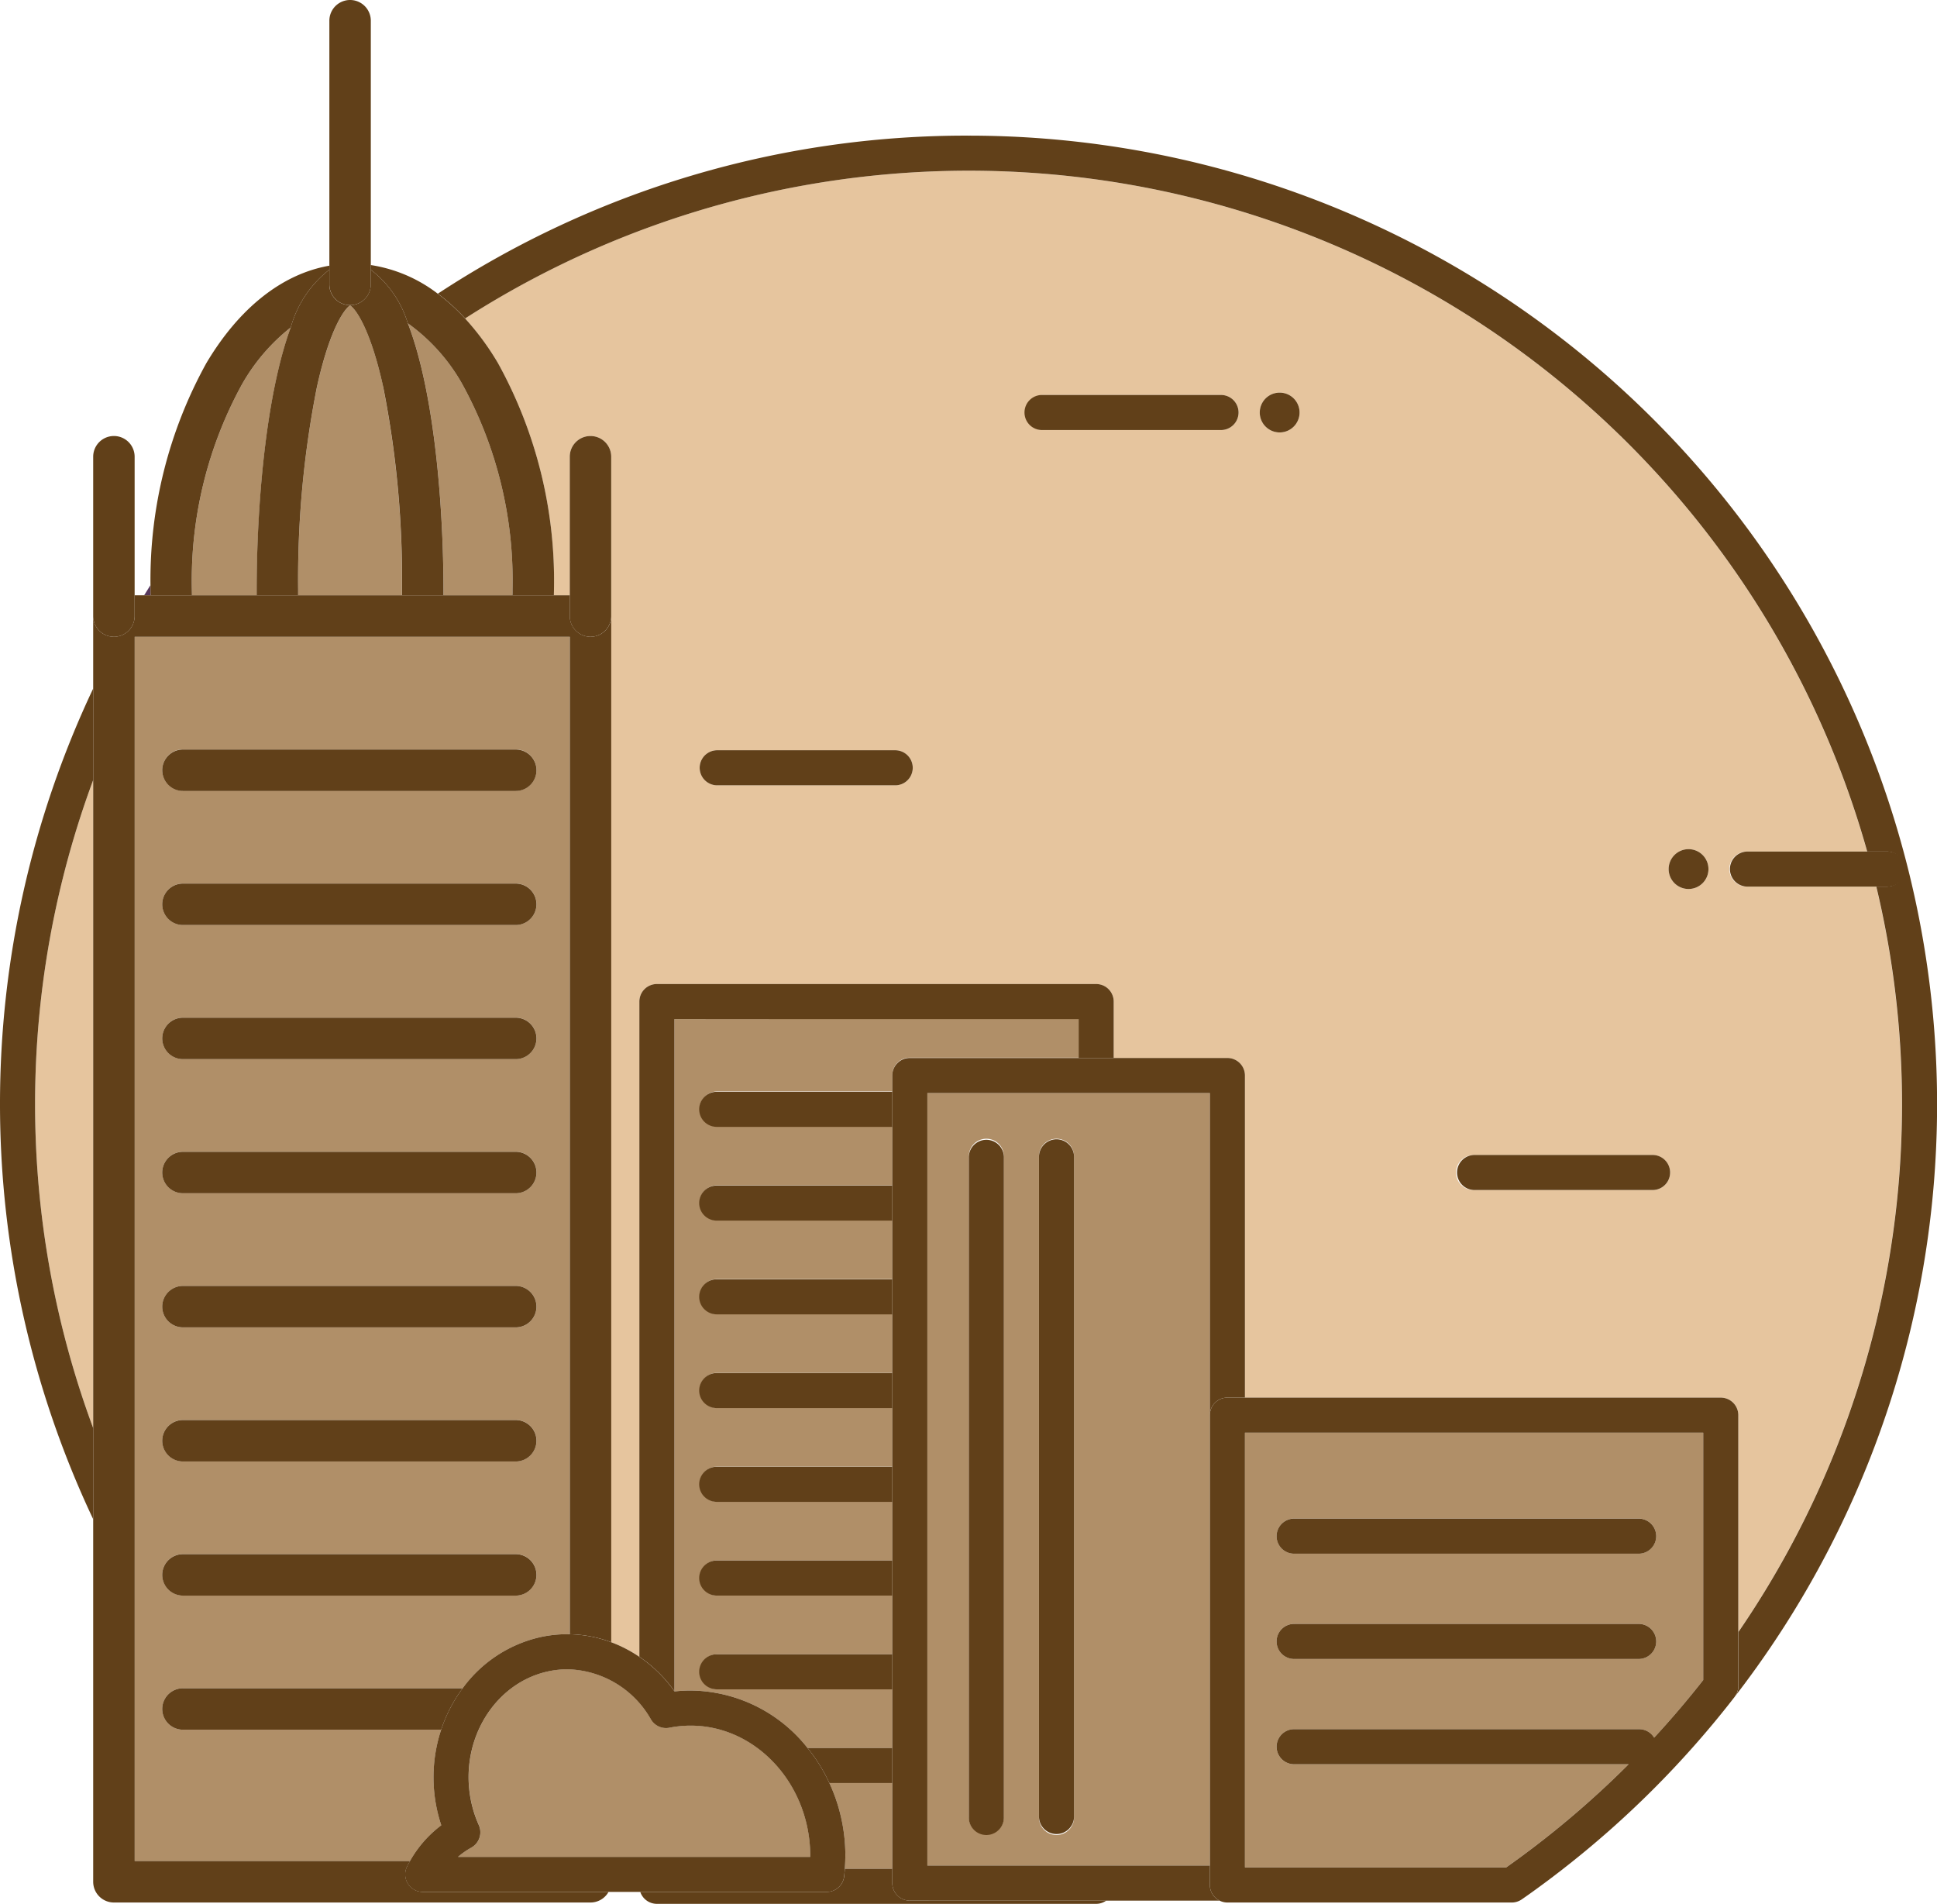 <svg xmlns="http://www.w3.org/2000/svg" width="141.885" height="139.433" viewBox="0 0 141.885 139.433">
  <g id="Group_180" data-name="Group 180" transform="translate(2522.001 9825.433)">
    <g id="Group_149" data-name="Group 149" transform="translate(-3410 -10283.433)">
      <path id="Path_253166" data-name="Path 253166" d="M690.213,177.881c0,.146,0,.291-.006.437h1.162v-10.15a1.518,1.518,0,0,1,3.036,0V254.99a9.739,9.739,0,0,1,2.061,1.067V208.072a1.285,1.285,0,0,1,1.285-1.285h32.176a1.284,1.284,0,0,1,1.285,1.285v4.13h8.33a1.285,1.285,0,0,1,1.285,1.284v23.59H775.68a1.285,1.285,0,0,1,1.285,1.285v15.88a68.35,68.35,0,0,0,10.1-54.588h-9.433a1.285,1.285,0,1,1,0-2.569H786.4a68.344,68.344,0,0,0-102.7-39.043,19.522,19.522,0,0,1,2.412,3.274,32.924,32.924,0,0,1,4.1,16.567m83.108,19.028a1.458,1.458,0,1,1-1.458,1.458,1.458,1.458,0,0,1,1.458-1.458m-15.709,22.4H770.72a1.285,1.285,0,0,1,0,2.569H757.612a1.285,1.285,0,1,1,0-2.569M743.37,163.471a1.458,1.458,0,1,1-1.458,1.458,1.458,1.458,0,0,1,1.458-1.458m-17.37.173h13.109a1.285,1.285,0,0,1,0,2.569H726a1.285,1.285,0,0,1,0-2.569m-23.865,26.021h13.109a1.285,1.285,0,0,1,0,2.569H702.134a1.285,1.285,0,0,1,0-2.569" transform="translate(238.364 323.281)" fill="#e6c59e"/>
      <path id="Path_253167" data-name="Path 253167" d="M619.919,291.078V243.61a68.293,68.293,0,0,0,0,47.468" transform="translate(274.906 271.516)" fill="#e6c59e"/>
    </g>
    <g id="Group_177" data-name="Group 177">
      <path id="Path_253168" data-name="Path 253168" d="M633.379,213.089c0-.1,0-.206,0-.309-.158.248-.311.5-.465.747h.467c0-.146-.007-.291-.007-.437" transform="translate(-3144.36 -9995.358)" fill="#57385c"/>
      <path id="Path_253173" data-name="Path 253173" d="M856.522,416.173c-.147.113-.293.227-.441.34q.222-.169.441-.34" transform="translate(-3264.211 -10104.593)" fill="#57385c"/>
      <path id="Path_253174" data-name="Path 253174" d="M854.4,417.649q-.3.224-.6.444.3-.221.6-.444" transform="translate(-3262.987 -10105.386)" fill="#57385c"/>
    </g>
    <g id="Group_151" data-name="Group 151" transform="translate(-3410 -10283.433)">
      <path id="Path_253201" data-name="Path 253201" d="M745.952,402.294h-4.606a12.663,12.663,0,0,1,1.167,5.175c0,.362-.009.73-.036,1.1h3.474Z" transform="translate(207.407 186.295)" fill="#b08f68"/>
      <g id="Group_150" data-name="Group 150">
        <path id="Path_253182" data-name="Path 253182" d="M678.642,175.832a13.734,13.734,0,0,0-3.993-4.465c1.979,5.117,2.607,13.635,2.607,19.482q0,.216,0,.437h5.053c0-.146.006-.291.006-.437a29.868,29.868,0,0,0-3.672-15.017" transform="translate(243.228 310.314)" fill="#b08f68"/>
        <path id="Path_253183" data-name="Path 253183" d="M647.715,172.013a14.252,14.252,0,0,0-3.572,4.165,29.871,29.871,0,0,0-3.672,15.017c0,.146.005.291.007.437h4.745q0-.221,0-.437c0-5.734.6-14.037,2.494-19.182" transform="translate(261.583 309.967)" fill="#b08f68"/>
        <path id="Path_253186" data-name="Path 253186" d="M663.524,174.516c-.948-4.316-2.044-5.756-2.43-5.988-.387.232-1.483,1.673-2.431,5.988a72.185,72.185,0,0,0-1.373,14.808c0,.146,0,.291,0,.437h7.6c0-.145,0-.291,0-.437a72.185,72.185,0,0,0-1.373-14.808" transform="translate(252.55 311.84)" fill="#b08f68"/>
        <path id="Path_253188" data-name="Path 253188" d="M653.88,307.995a11.124,11.124,0,0,1-.008-7H634.957a1.518,1.518,0,1,1,0-3.037h20.49a9.677,9.677,0,0,1,5.759-3.758,9.289,9.289,0,0,1,1.915-.2c.056,0,.111,0,.167.006V220.952H631.416v89.662h20.17a8.5,8.5,0,0,1,2.293-2.62m5.454-36.465H634.957a1.518,1.518,0,1,1,0-3.036h24.376a1.518,1.518,0,0,1,0,3.036m1.518,8.3a1.518,1.518,0,0,1-1.518,1.518H634.957a1.518,1.518,0,1,1,0-3.036h24.376a1.518,1.518,0,0,1,1.518,1.518m-1.518-18.126H634.957a1.518,1.518,0,1,1,0-3.036h24.376a1.518,1.518,0,0,1,0,3.036m0-9.822H634.957a1.518,1.518,0,1,1,0-3.036h24.376a1.518,1.518,0,0,1,0,3.036m0-9.822H634.957a1.518,1.518,0,1,1,0-3.036h24.376a1.518,1.518,0,0,1,0,3.036m0-12.859a1.518,1.518,0,0,1,0,3.036H634.957a1.518,1.518,0,1,1,0-3.036Zm-24.376,58.934h24.376a1.518,1.518,0,0,1,0,3.036H634.957a1.518,1.518,0,1,1,0-3.036" transform="translate(266.445 283.684)" fill="#b08f68"/>
        <path id="Path_253202" data-name="Path 253202" d="M716.823,281.438v49.218l.015.019a10.454,10.454,0,0,1,1.044-.066h.134a11.028,11.028,0,0,1,8.558,4.21h6.208v-4.3h-12.86a1.285,1.285,0,0,1,0-2.569h12.86v-4.3h-12.86a1.285,1.285,0,0,1,0-2.569h12.86v-4.3h-12.86a1.285,1.285,0,0,1,0-2.569h12.86v-4.3h-12.86a1.285,1.285,0,0,1,0-2.569h12.86v-4.3h-12.86a1.285,1.285,0,0,1,0-2.569h12.86v-4.3h-12.86a1.285,1.285,0,0,1,0-2.569h12.86v-4.3h-12.86a1.285,1.285,0,0,1,0-2.569h12.86v-1.192a1.285,1.285,0,0,1,1.285-1.285H746.43v-2.845Z" transform="translate(220.578 251.201)" fill="#b08f68"/>
        <path id="Path_253213" data-name="Path 253213" d="M756.845,293.133v56.576h20.693V293.133Zm4.321,54.3a1.285,1.285,0,0,1-1.285-1.285V297.8a1.285,1.285,0,1,1,2.569,0v48.348a1.285,1.285,0,0,1-1.285,1.285m6.423-1.285a1.285,1.285,0,1,1-2.569,0V297.8a1.285,1.285,0,1,1,2.569,0Z" transform="translate(199.084 244.92)" fill="#b08f68"/>
        <path id="Path_253217" data-name="Path 253217" d="M708.386,398.027c0-.065,0-.13,0-.195-.065-5.192-3.994-9.417-8.758-9.417h-.1a8.141,8.141,0,0,0-1.456.153,1.285,1.285,0,0,1-1.356-.612,7.2,7.2,0,0,0-6.113-3.667,6.7,6.7,0,0,0-1.384.146c-3.941.833-6.505,5.01-5.716,9.311a8.5,8.5,0,0,0,.606,1.949,1.284,1.284,0,0,1-.553,1.654,5.615,5.615,0,0,0-.97.676Z" transform="translate(238.966 195.963)" fill="#b08f68"/>
        <path id="Path_253219" data-name="Path 253219" d="M835.2,371.148H810.732a1.285,1.285,0,1,1,0-2.569h25.236a1.284,1.284,0,0,1,1.1.622q1.878-2.033,3.594-4.22V346.864H807.094V378.7h19.137a68.636,68.636,0,0,0,8.966-7.555m-24.465-17.991h25.236a1.285,1.285,0,0,1,0,2.569H810.732a1.285,1.285,0,1,1,0-2.569m0,7.711h25.236a1.285,1.285,0,0,1,0,2.569H810.732a1.285,1.285,0,1,1,0-2.569" transform="translate(172.098 216.063)" fill="#b08f68"/>
      </g>
    </g>
    <g id="Group_148" data-name="Group 148" transform="translate(-3410 -10283.433)">
      <path id="Path_253171" data-name="Path 253171" d="M718.261,141.671a70.447,70.447,0,0,0-38.87,11.575,14.588,14.588,0,0,1,2,1.813,68.344,68.344,0,0,1,102.7,39.043h1.474a1.285,1.285,0,0,1,0,2.569h-.807a68.353,68.353,0,0,1-10.1,54.589v3.964a1.284,1.284,0,0,1-.228.724,70.936,70.936,0,0,0-56.16-114.276" transform="translate(240.681 326.262)" fill="#614019"/>
      <path id="Path_253175" data-name="Path 253175" d="M616.938,283.31a68.293,68.293,0,0,1,0-47.468v-6.7a71.192,71.192,0,0,0,0,60.839Z" transform="translate(277.887 279.283)" fill="#614019"/>
      <path id="Path_253176" data-name="Path 253176" d="M841.86,305.5h13.109a1.285,1.285,0,0,0,0-2.569H841.86a1.285,1.285,0,0,0,0,2.569" transform="translate(154.116 239.656)" fill="#614019"/>
      <path id="Path_253177" data-name="Path 253177" d="M773.575,185.265h13.109a1.285,1.285,0,0,0,0-2.569H773.575a1.285,1.285,0,1,0,0,2.569" transform="translate(190.789 304.23)" fill="#614019"/>
      <path id="Path_253178" data-name="Path 253178" d="M722.025,241.473h13.109a1.285,1.285,0,0,0,0-2.569H722.025a1.285,1.285,0,0,0,0,2.569" transform="translate(218.474 274.043)" fill="#614019"/>
      <path id="Path_253179" data-name="Path 253179" d="M875.592,257.466a1.458,1.458,0,1,0-1.458-1.458,1.457,1.457,0,0,0,1.458,1.458" transform="translate(136.093 265.641)" fill="#614019"/>
      <path id="Path_253180" data-name="Path 253180" d="M810.895,185.238a1.458,1.458,0,1,0-1.458-1.458,1.458,1.458,0,0,0,1.458,1.458" transform="translate(170.839 304.432)" fill="#614019"/>
      <path id="Path_253181" data-name="Path 253181" d="M883.83,256.21a1.285,1.285,0,0,0,1.285,1.285h10.241a1.285,1.285,0,1,0,0-2.569H885.115a1.285,1.285,0,0,0-1.285,1.285" transform="translate(130.886 265.439)" fill="#614019"/>
      <path id="Path_253184" data-name="Path 253184" d="M671.5,166.412a13.74,13.74,0,0,1,3.993,4.465,29.869,29.869,0,0,1,3.672,15.017c0,.146,0,.291-.007.437h3.036c0-.145.007-.29.007-.437a32.923,32.923,0,0,0-4.1-16.567,19.519,19.519,0,0,0-2.412-3.274,14.639,14.639,0,0,0-2-1.812,10.717,10.717,0,0,0-4.91-2.1v.342a7.765,7.765,0,0,1,2.715,3.929" transform="translate(246.377 315.27)" fill="#614019"/>
      <path id="Path_253185" data-name="Path 253185" d="M633.919,186.387h3.036c0-.146-.007-.291-.007-.437a29.867,29.867,0,0,1,3.672-15.017,14.254,14.254,0,0,1,3.572-4.166,8.118,8.118,0,0,1,2.827-4.229v-.293c-3.452.606-6.6,3.086-9.01,7.137a32.788,32.788,0,0,0-4.092,16.258c0,.1,0,.206,0,.309,0,.146,0,.291.007.437" transform="translate(265.105 315.213)" fill="#614019"/>
      <path id="Path_253187" data-name="Path 253187" d="M661.8,166.809a7.764,7.764,0,0,0-2.715-3.929v1.078a1.518,1.518,0,1,1-3.036,0v-1.078a8.118,8.118,0,0,0-2.827,4.229c-1.89,5.144-2.494,13.448-2.494,19.182,0,.144,0,.29,0,.437h3.038c0-.145,0-.291,0-.437a72.182,72.182,0,0,1,1.373-14.808c.948-4.316,2.044-5.756,2.431-5.988.386.232,1.482,1.673,2.43,5.988a72.176,72.176,0,0,1,1.373,14.808c0,.146,0,.291,0,.437h3.037c0-.147,0-.293,0-.437,0-5.847-.628-14.365-2.607-19.482" transform="translate(256.072 314.873)" fill="#614019"/>
      <path id="Path_253189" data-name="Path 253189" d="M662.607,309.352H649a1.285,1.285,0,0,1-1.147-1.863c.068-.135.14-.267.214-.4h-20.17V217.428h31.872v73.054a9.177,9.177,0,0,1,3.036.582V215.91a1.518,1.518,0,1,1-3.036,0v-1.518H627.893v1.518a1.518,1.518,0,1,1-3.036,0v92.7a1.518,1.518,0,0,0,1.518,1.518h34.908a1.517,1.517,0,0,0,1.324-.776" transform="translate(269.968 287.207)" fill="#614019"/>
      <path id="Path_253190" data-name="Path 253190" d="M635.784,240.3a1.518,1.518,0,0,0,1.518,1.518h24.376a1.518,1.518,0,1,0,0-3.036H637.3a1.518,1.518,0,0,0-1.518,1.518" transform="translate(264.1 274.111)" fill="#614019"/>
      <path id="Path_253191" data-name="Path 253191" d="M661.679,259.994H637.3a1.518,1.518,0,0,0,0,3.036h24.376a1.518,1.518,0,1,0,0-3.036" transform="translate(264.1 262.717)" fill="#614019"/>
      <path id="Path_253192" data-name="Path 253192" d="M661.679,281.211H637.3a1.518,1.518,0,0,0,0,3.036h24.376a1.518,1.518,0,1,0,0-3.036" transform="translate(264.1 251.322)" fill="#614019"/>
      <path id="Path_253193" data-name="Path 253193" d="M661.679,302.427H637.3a1.518,1.518,0,0,0,0,3.036h24.376a1.518,1.518,0,1,0,0-3.036" transform="translate(264.1 239.928)" fill="#614019"/>
      <path id="Path_253194" data-name="Path 253194" d="M661.679,323.644H637.3a1.518,1.518,0,0,0,0,3.036h24.376a1.518,1.518,0,1,0,0-3.036" transform="translate(264.1 228.533)" fill="#614019"/>
      <path id="Path_253195" data-name="Path 253195" d="M661.679,344.861H637.3a1.518,1.518,0,0,0,0,3.036h24.376a1.518,1.518,0,1,0,0-3.036" transform="translate(264.1 217.139)" fill="#614019"/>
      <path id="Path_253196" data-name="Path 253196" d="M637.3,369.115h24.376a1.518,1.518,0,0,0,0-3.036H637.3a1.518,1.518,0,1,0,0,3.036" transform="translate(264.1 205.744)" fill="#614019"/>
      <path id="Path_253197" data-name="Path 253197" d="M637.3,387.294a1.518,1.518,0,1,0,0,3.036h18.915a10.785,10.785,0,0,1,1.575-3.036Z" transform="translate(264.1 194.35)" fill="#614019"/>
      <path id="Path_253198" data-name="Path 253198" d="M662.226,141.044a1.518,1.518,0,1,0,3.036,0V121.733a1.518,1.518,0,0,0-3.036,0v19.311Z" transform="translate(249.899 337.785)" fill="#614019"/>
      <path id="Path_253199" data-name="Path 253199" d="M626.375,203.893a1.518,1.518,0,0,0,1.518-1.518V190.706a1.518,1.518,0,0,0-3.036,0v11.668a1.518,1.518,0,0,0,1.518,1.518" transform="translate(269.968 300.744)" fill="#614019"/>
      <path id="Path_253200" data-name="Path 253200" d="M701.78,189.188a1.518,1.518,0,0,0-1.519,1.518v11.668a1.518,1.518,0,1,0,3.036,0V190.706a1.518,1.518,0,0,0-1.518-1.518" transform="translate(229.473 300.744)" fill="#614019"/>
      <path id="Path_253203" data-name="Path 253203" d="M731.165,418.185a1.285,1.285,0,0,1-1.285-1.285v-1.048h-3.474c-.014.186-.03.371-.051.558a1.285,1.285,0,0,1-1.276,1.137H711.42a1.283,1.283,0,0,0,1.217.874h32.176a1.283,1.283,0,0,0,.493-.1,1.3,1.3,0,0,0,.249-.138Z" transform="translate(223.479 179.012)" fill="#614019"/>
      <path id="Path_253204" data-name="Path 253204" d="M713.842,327.675V278.457h29.607V281.3h2.569v-4.13a1.285,1.285,0,0,0-1.285-1.285H712.558a1.285,1.285,0,0,0-1.285,1.285v47.986a10.149,10.149,0,0,1,2.569,2.517" transform="translate(223.559 254.182)" fill="#614019"/>
      <path id="Path_253205" data-name="Path 253205" d="M720.74,294.218a1.285,1.285,0,0,0,1.285,1.285h12.861v-2.569H722.025a1.285,1.285,0,0,0-1.285,1.285" transform="translate(218.474 245.027)" fill="#614019"/>
      <path id="Path_253206" data-name="Path 253206" d="M720.74,309.048a1.285,1.285,0,0,0,1.285,1.285h12.861v-2.569H722.025a1.285,1.285,0,0,0-1.285,1.285" transform="translate(218.474 237.063)" fill="#614019"/>
      <path id="Path_253207" data-name="Path 253207" d="M720.74,323.878a1.285,1.285,0,0,0,1.285,1.285h12.861v-2.569H722.025a1.285,1.285,0,0,0-1.285,1.285" transform="translate(218.474 229.098)" fill="#614019"/>
      <path id="Path_253208" data-name="Path 253208" d="M720.74,338.708a1.285,1.285,0,0,0,1.285,1.285h12.861v-2.569H722.025a1.285,1.285,0,0,0-1.285,1.284" transform="translate(218.474 221.133)" fill="#614019"/>
      <path id="Path_253209" data-name="Path 253209" d="M720.74,353.539a1.285,1.285,0,0,0,1.285,1.285h12.861v-2.569H722.025a1.285,1.285,0,0,0-1.285,1.285" transform="translate(218.474 213.168)" fill="#614019"/>
      <path id="Path_253210" data-name="Path 253210" d="M720.74,368.369a1.285,1.285,0,0,0,1.285,1.285h12.861v-2.569H722.025a1.285,1.285,0,0,0-1.285,1.285" transform="translate(218.474 205.203)" fill="#614019"/>
      <path id="Path_253211" data-name="Path 253211" d="M720.74,383.2a1.285,1.285,0,0,0,1.285,1.285h12.861v-2.569H722.025a1.285,1.285,0,0,0-1.285,1.285" transform="translate(218.474 197.238)" fill="#614019"/>
      <path id="Path_253212" data-name="Path 253212" d="M739.487,399.313h4.606v-2.569h-6.208a12.308,12.308,0,0,1,1.6,2.569" transform="translate(209.267 189.275)" fill="#614019"/>
      <path id="Path_253214" data-name="Path 253214" d="M775.842,287.584H752.58a1.284,1.284,0,0,0-1.285,1.285v59.145a1.285,1.285,0,0,0,1.285,1.285h22.685a1.284,1.284,0,0,1-.707-1.146v-1.423H753.864V290.153h20.693v23.589a1.285,1.285,0,0,1,1.285-1.285h1.285V288.869a1.285,1.285,0,0,0-1.285-1.285" transform="translate(202.064 247.9)" fill="#614019"/>
      <path id="Path_253215" data-name="Path 253215" d="M765.972,301.734a1.285,1.285,0,0,0-2.569,0v48.348a1.285,1.285,0,1,0,2.569,0Z" transform="translate(195.562 240.99)" fill="#614019"/>
      <path id="Path_253216" data-name="Path 253216" d="M775.788,300.449a1.285,1.285,0,0,0-1.285,1.285v48.348a1.285,1.285,0,0,0,2.569,0V301.734a1.285,1.285,0,0,0-1.285-1.285" transform="translate(189.601 240.99)" fill="#614019"/>
      <path id="Path_253218" data-name="Path 253218" d="M706.466,394.821a12.662,12.662,0,0,0-1.167-5.175,12.292,12.292,0,0,0-1.6-2.569,11.028,11.028,0,0,0-8.558-4.21H695a10.456,10.456,0,0,0-1.044.066l-.014-.02a10.147,10.147,0,0,0-2.569-2.517,9.722,9.722,0,0,0-2.062-1.067,9.173,9.173,0,0,0-3.036-.582c-.055,0-.111-.006-.167-.006a9.293,9.293,0,0,0-1.915.2,9.676,9.676,0,0,0-5.759,3.758,10.779,10.779,0,0,0-1.575,3.036,11.127,11.127,0,0,0,.008,7,8.49,8.49,0,0,0-2.293,2.62c-.074.13-.146.262-.214.4a1.284,1.284,0,0,0,1.147,1.863H705.1a1.285,1.285,0,0,0,1.276-1.137c.022-.187.037-.372.051-.558.027-.371.04-.739.036-1.1m-27.4-.45a1.284,1.284,0,0,0,.553-1.654,8.5,8.5,0,0,1-.606-1.949c-.789-4.3,1.775-8.477,5.716-9.311a6.7,6.7,0,0,1,1.384-.146,7.2,7.2,0,0,1,6.113,3.667,1.285,1.285,0,0,0,1.356.612,8.109,8.109,0,0,1,1.456-.153h.1c4.764,0,8.693,4.224,8.758,9.417,0,.065,0,.13,0,.195h-25.8a5.579,5.579,0,0,1,.97-.676" transform="translate(243.455 198.943)" fill="#614019"/>
      <path id="Path_253220" data-name="Path 253220" d="M840.251,358.478V342.6a1.285,1.285,0,0,0-1.285-1.285H802.829a1.285,1.285,0,0,0-1.285,1.285v34.408a1.288,1.288,0,0,0,1.285,1.285h20.828a1.284,1.284,0,0,0,.735-.231q.5-.346.988-.7c.12-.087.238-.174.358-.262q.3-.22.6-.444.228-.171.455-.344c.148-.113.295-.226.442-.34a71.269,71.269,0,0,0,12.749-12.741c.015-.019.027-.042.041-.062a1.28,1.28,0,0,0,.228-.724Zm-17,17.244H804.113V343.883h33.569V362q-1.714,2.186-3.594,4.22a1.284,1.284,0,0,0-1.1-.622H807.752a1.285,1.285,0,1,0,0,2.569h24.465a68.636,68.636,0,0,1-8.966,7.555" transform="translate(175.078 219.043)" fill="#614019"/>
      <path id="Path_253221" data-name="Path 253221" d="M813.462,363.027H838.7a1.285,1.285,0,0,0,0-2.569H813.462a1.285,1.285,0,1,0,0,2.569" transform="translate(169.367 208.762)" fill="#614019"/>
      <path id="Path_253222" data-name="Path 253222" d="M813.462,379.683H838.7a1.285,1.285,0,0,0,0-2.569H813.462a1.285,1.285,0,1,0,0,2.569" transform="translate(169.367 199.816)" fill="#614019"/>
    </g>
  </g>
</svg>
